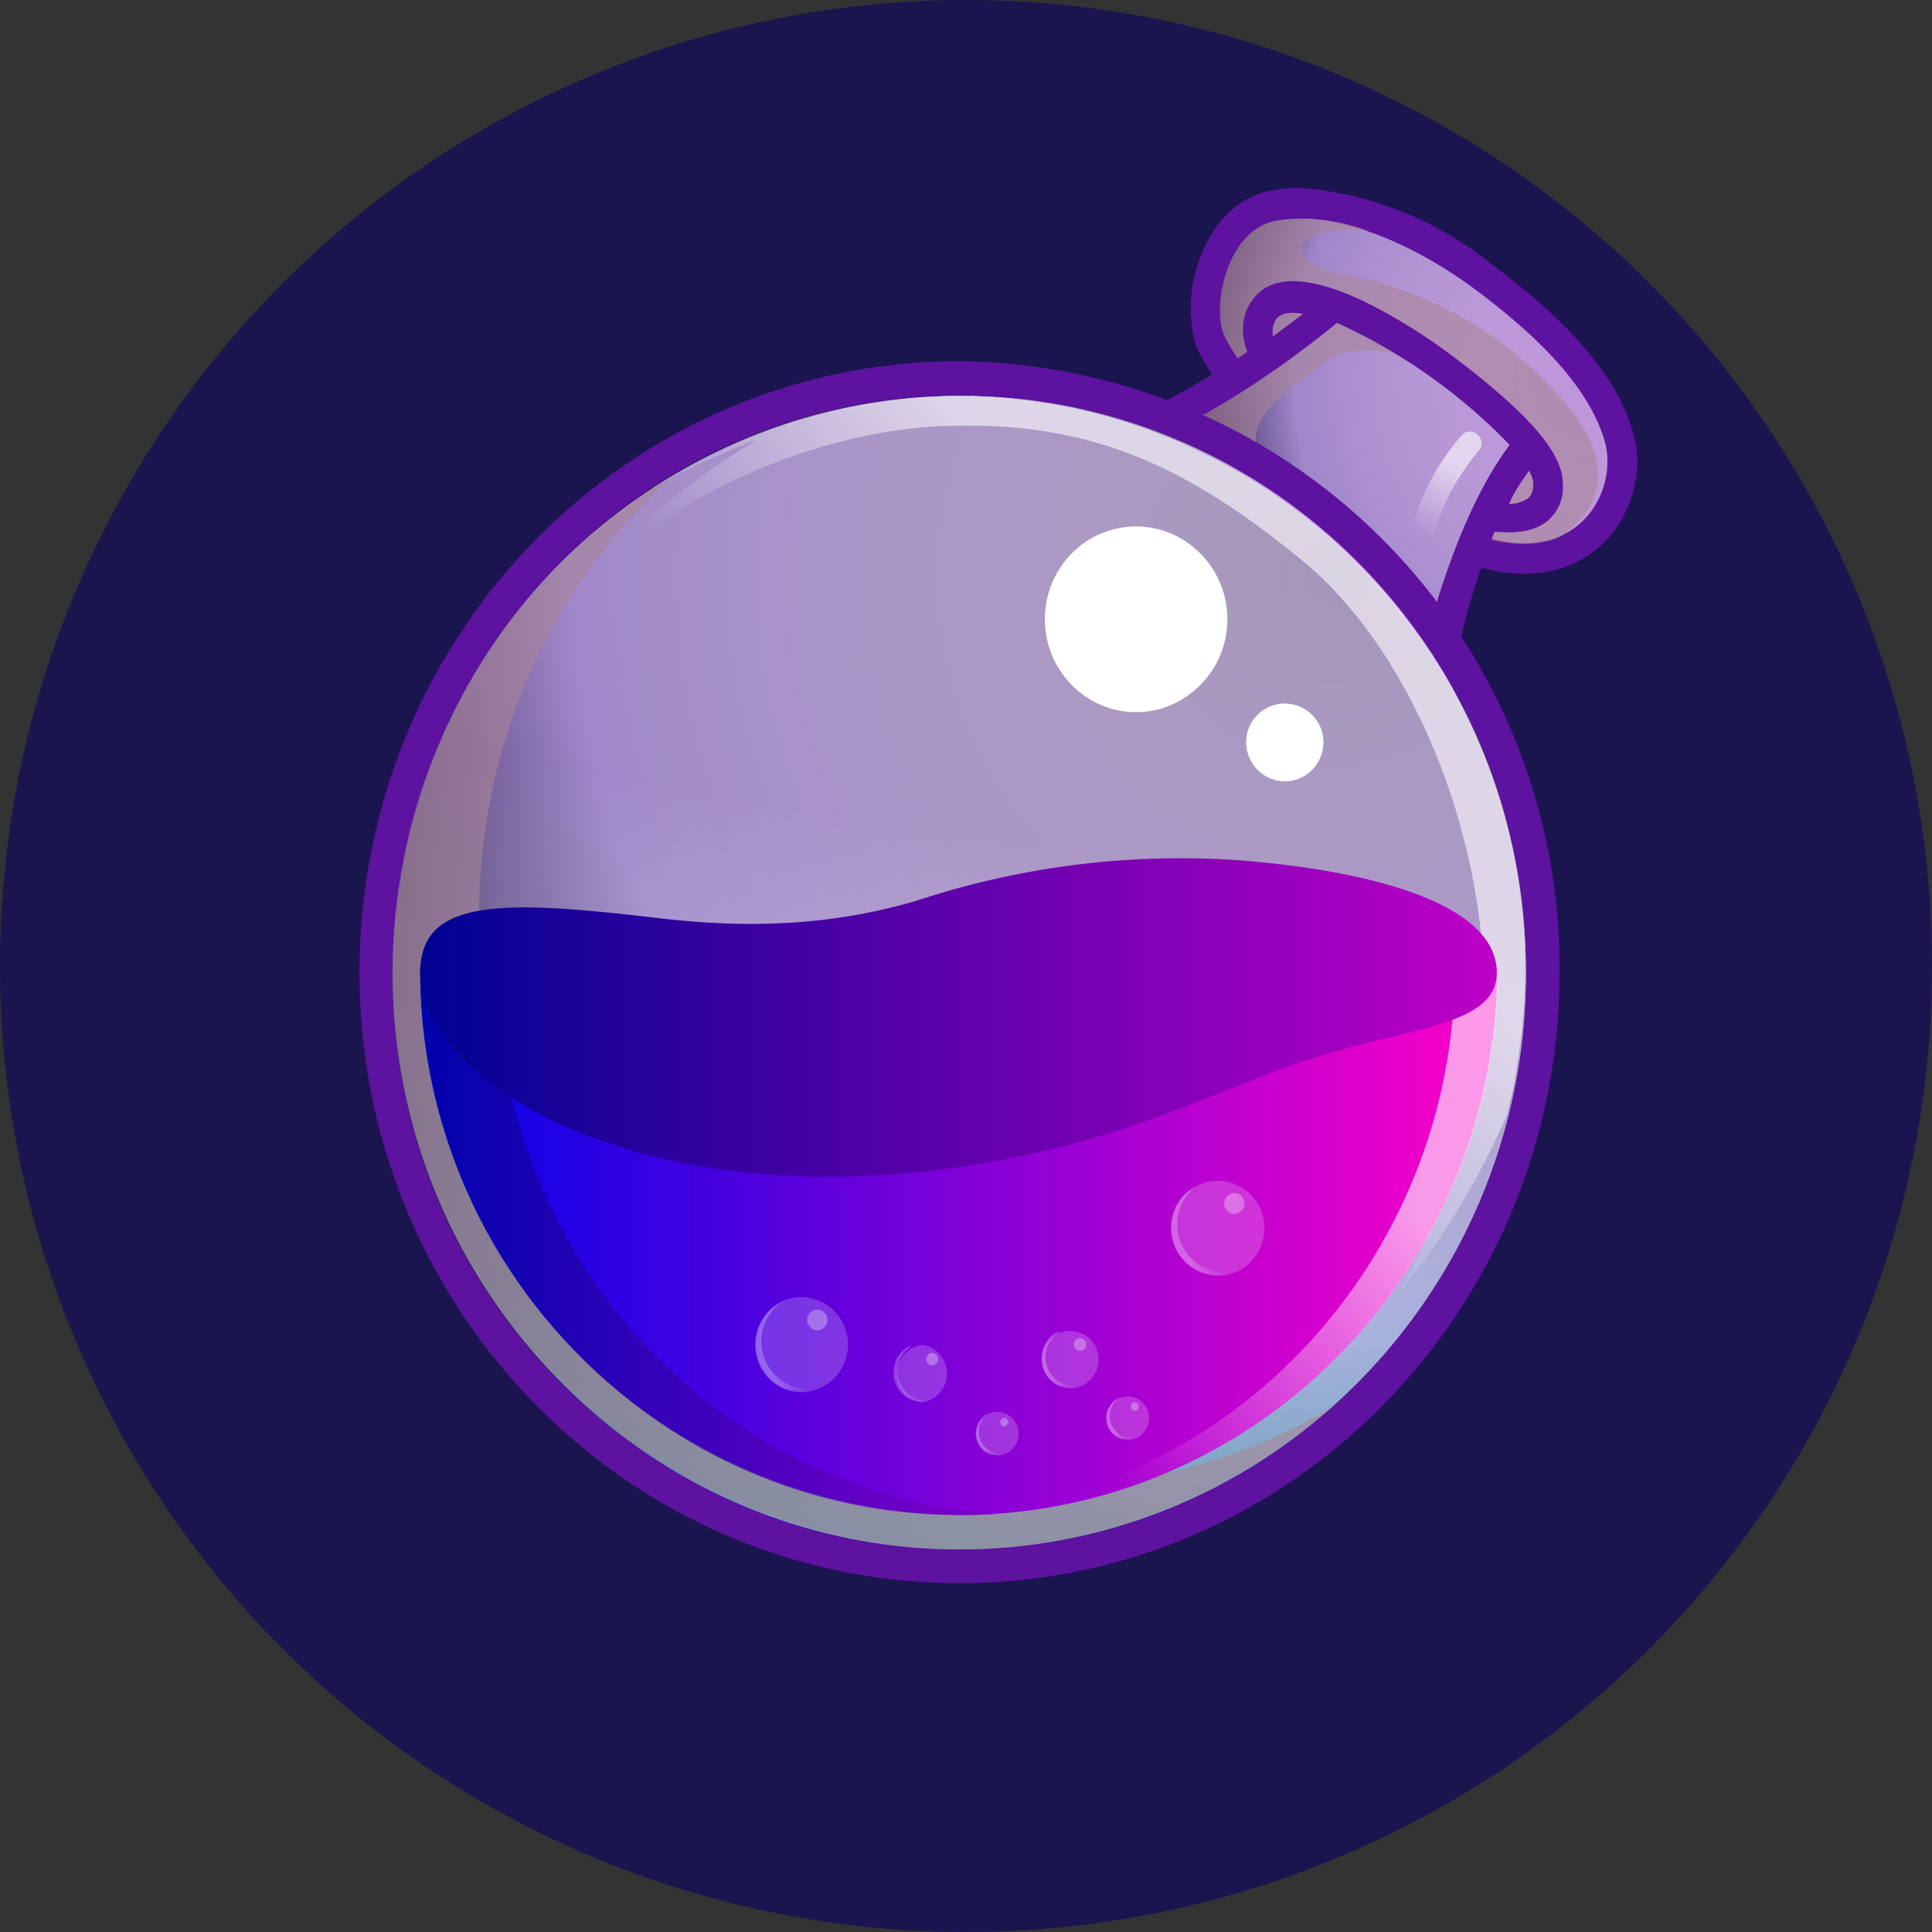 <?xml version="1.0" encoding="UTF-8"?>
<svg xmlns="http://www.w3.org/2000/svg" width="36" height="36" fill="none">
  <rect width="100%" height="100%" fill="#333333" stroke="none"/>
  <circle cx="18" cy="18" r="18" fill="#1A154F"></circle>
  <path fill="#5E12A0" d="M30.44 8.1c-.27-1.02-1.12-2.04-2.65-3.18a6.48 6.48 0 0 0-3.56-1.42c-.21 0-.4.02-.59.06-.47.1-.89.44-1.15.96a2.6 2.6 0 0 0-.2 1.94c.08.16.18.35.3.52-1 .62-1.58.79-1.65.8 2.6.9 4.78 2.74 6.14 5.14l.02-.23c.05-.63.24-1.36.5-2.11.27.07.53.11.8.11.7 0 1.3-.29 1.68-.8.38-.52.53-1.22.36-1.8Z"></path>
  <path fill="url(#a)" d="M27.72 10.02c1.72.48 2.42-.87 2.19-1.77-.25-.9-1.04-1.83-2.44-2.87-1.4-1.03-2.81-1.46-3.72-1.26-.9.19-1.17 1.6-.94 2.13.1.21.3.52.58.87-.35.25-.7.44-.98.61a11.2 11.2 0 0 1 4.38 3.56c.14-.52.32-.98.5-1.39a2 2 0 0 1 .43.12Z"></path>
  <path fill="url(#b)" d="M17.88 28.87c5.83 0 10.56-4.82 10.56-10.75 0-5.94-4.73-10.75-10.56-10.75A10.65 10.65 0 0 0 7.32 18.12c0 5.93 4.73 10.75 10.56 10.75Z"></path>
  <path fill="#A98698" d="M29.04 7.37a6.99 6.99 0 0 0-4.1-2.27c-1.13-.27-.83-.93.55-.8a3.4 3.4 0 0 0-1.74-.18c-.9.19-1.17 1.6-.94 2.13.1.21.3.52.58.87-.5.34-.94.6-1.3.78a8.7 8.7 0 0 1 1.97 1.23c-1.06-.92-.84-1.34.62-2.38.45-.33 1.28-.29 2.06.12.77.4 1.68 1.42 1.68 1.42l-.87 1.7.17.05c.55.15.98.11 1.32-.02.4-.25 1.44-1.1 0-2.65Z" opacity=".6"></path>
  <path fill="#5E12A0" d="M24.92 6.02a10.52 10.52 0 0 1 3.21 2.27c-.66.88-1.1 2.1-1.36 2.94l.42.58c.13-.48.36-1.2.66-1.9l.27.01c.22 0 .49-.04.7-.2a.82.82 0 0 0 .3-.72c0-.37-.29-.83-.87-1.38-.42-.4-.98-.85-1.55-1.25-1.63-1.1-2.76-1.4-3.27-.89-.34.35-.3.77-.19 1.08-.6.4-1.11.69-1.45.88.23.08.43.18.66.27.6-.33 1.47-.88 2.47-1.7Zm3.57 2.75c.06.1.08.2.08.25 0 .17-.06.23-.1.27a.66.66 0 0 1-.35.1c.1-.24.24-.43.37-.62ZM23.83 5.9c.06-.05.2-.1.45-.05l-.56.42c-.02-.14 0-.27.1-.37Z"></path>
  <path fill="#5E12A0" d="M17.88 6.73c-6.18 0-11.18 5.1-11.18 11.39 0 6.28 5 11.38 11.18 11.38s11.18-5.1 11.18-11.38A11.3 11.3 0 0 0 17.88 6.73Zm0 22.14A10.65 10.65 0 0 1 7.32 18.12c0-5.95 4.72-10.75 10.56-10.75 5.84 0 10.56 4.8 10.56 10.75 0 5.94-4.74 10.75-10.56 10.75Z"></path>
  <path fill="url(#c)" d="M17.88 28.87c5.83 0 10.56-4.82 10.56-10.75 0-5.94-4.73-10.75-10.56-10.75A10.65 10.65 0 0 0 7.32 18.12c0 5.93 4.73 10.75 10.56 10.75Z" opacity=".6"></path>
  <path fill="#A98698" d="M17.8 27.56a10.7 10.7 0 0 1-8.72-12.33c.42-2.6 1.7-4.8 3.51-6.4a10.73 10.73 0 0 0-5.13 7.57 10.73 10.73 0 0 0 8.72 12.33c3.21.54 6.3-.48 8.6-2.48a10.43 10.43 0 0 1-6.98 1.3Z" opacity=".6"></path>
  <path fill="url(#d)" d="M19.56 7.52c-2.66-.44-5.25.17-7.36 1.54l-.08.07c.81-.5 2-.94 2-.94-3.06 1.81-4 3.87-4 3.87 1.19-2.35 4.68-4 7.42-4.12 2.74-.11 4.53.71 6.72 2.5 2.2 1.81 3.52 5.5 3.38 8.43a11.8 11.8 0 0 1-1.62 5.28 14.05 14.05 0 0 0 2.06-3.38c.07-.3.15-.62.19-.94a10.68 10.68 0 0 0-8.7-12.31Z" opacity=".6"></path>
  <path fill="url(#e)" d="M27.9 18.02c0 5.63-4.49 10.21-10.02 10.21A10.14 10.14 0 0 1 7.83 18.02h20.08Z"></path>
  <path fill="url(#f)" d="M27.11 18.02c0 5.5-4.26 10-9.63 10.21h.4c5.53 0 10.03-4.58 10.03-10.21h-.8Z" opacity=".6"></path>
  <path fill="url(#g)" d="M9.25 18.02H7.83c0 5.63 4.5 10.21 10.03 10.21.25 0 .47 0 .7-.02-5.2-.38-9.31-4.8-9.31-10.2Z" opacity=".7"></path>
  <path fill="url(#h)" d="M27.89 18.12c0-1.18-2-1.85-4.67-2.08a15.7 15.7 0 0 0-6.1.73c-1.92.58-3.66.48-4.92.33-2.82-.33-4.37-.37-4.37 1.02 0 2 4 4.5 10.01 3.63 3.04-.44 4.61-1.35 6.4-1.96 1.95-.66 3.65-.64 3.65-1.67Z"></path>
  <path fill="#fff" d="M21.17 13.27c.93 0 1.7-.78 1.7-1.73 0-.96-.77-1.73-1.7-1.73-.94 0-1.7.77-1.7 1.73 0 .95.76 1.73 1.7 1.73Zm2.77 1.29c.4 0 .72-.33.72-.73a.72.72 0 1 0-1.44 0c0 .4.33.73.72.73Z"></path>
  <path fill="url(#i)" d="M26.51 10.15h-.04c-.11-.02-.19-.13-.17-.27a4.3 4.3 0 0 1 .93-1.76.2.2 0 0 1 .3-.02c.1.07.1.23.02.3-.02.02-.68.81-.83 1.58a.2.2 0 0 1-.21.17Z" opacity=".6"></path>
  <path fill="#fff" d="M17.18 26.13a.54.54 0 0 0 0-1.07.54.54 0 0 0 0 1.07Z" opacity=".2"></path>
  <g opacity=".4">
    <path fill="url(#j)" d="M16.88 25.94a.55.55 0 0 1 0-.77c.04-.03.07-.05.11-.1a.4.4 0 0 0-.19.12c-.2.21-.2.56 0 .77.17.18.44.21.65.1a.52.52 0 0 1-.57-.12Z" opacity=".6"></path>
  </g>
  <path fill="#fff" d="M17.37 25.44c.06 0 .11-.05.11-.11a.11.11 0 0 0-.11-.12.11.11 0 0 0-.11.12c0 .06.05.11.11.11Z" opacity=".3"></path>
  <path fill="#fff" d="M19.94 25.87c.3 0 .53-.25.53-.54a.53.53 0 1 0-1.06 0c0 .3.24.54.53.54Z" opacity=".2"></path>
  <g opacity=".4">
    <path fill="url(#k)" d="M19.64 25.67a.55.55 0 0 1 0-.77c.03-.03.07-.05.11-.1a.4.4 0 0 0-.19.12c-.2.22-.2.56 0 .77.17.18.44.21.64.1a.52.52 0 0 1-.56-.12Z" opacity=".6"></path>
  </g>
  <path fill="#fff" d="M20.13 25.17c.06 0 .11-.05.11-.11a.11.11 0 0 0-.11-.12.11.11 0 0 0-.12.12c0 .06.05.11.12.11Z" opacity=".3"></path>
  <path fill="#fff" d="M18.58 27.12a.4.4 0 0 0 .4-.4.4.4 0 0 0-.4-.41.4.4 0 0 0-.4.4c0 .22.18.4.4.4Z" opacity=".2"></path>
  <g opacity=".4">
    <path fill="url(#l)" d="M18.35 26.96a.42.42 0 0 1 0-.57l.08-.06a.27.27 0 0 0-.13.1.42.42 0 0 0 0 .57c.13.14.32.15.49.06a.4.4 0 0 1-.44-.1Z" opacity=".6"></path>
  </g>
  <path fill="#fff" d="M18.71 26.58c.04 0 .08-.04.08-.08a.08.08 0 0 0-.08-.08.08.08 0 0 0-.07.08c0 .04.03.08.07.08Z" opacity=".3"></path>
  <path fill="#fff" d="M21.01 26.83a.4.4 0 0 0 .4-.4.4.4 0 0 0-.4-.41.4.4 0 0 0-.4.4c0 .23.19.4.4.4Z" opacity=".2"></path>
  <g opacity=".4">
    <path fill="url(#m)" d="M20.79 26.67a.42.42 0 0 1 0-.57l.07-.06a.34.34 0 0 0-.13.1.42.42 0 0 0 0 .57c.13.14.32.16.5.06a.4.4 0 0 1-.44-.1Z" opacity=".6"></path>
  </g>
  <path fill="#fff" d="M21.15 26.29c.04 0 .07-.04.07-.08a.08.08 0 0 0-.07-.08.08.08 0 0 0-.08.08c0 .04.04.08.08.08Z" opacity=".3"></path>
  <path fill="#fff" d="M14.93 25.94c.48 0 .87-.4.87-.88a.88.88 0 0 0-.87-.89c-.48 0-.86.4-.86.89s.38.88.86.88Z" opacity=".2"></path>
  <g opacity=".4">
    <path fill="url(#n)" d="M14.44 25.62a.9.9 0 0 1 0-1.25c.06-.06.12-.1.2-.14a.92.92 0 0 0-.31.2.9.9 0 0 0 0 1.24c.28.3.72.35 1.06.14a.83.83 0 0 1-.95-.2Z" opacity=".6"></path>
  </g>
  <path fill="#fff" d="M15.24 24.79a.2.2 0 0 0 .18-.2.2.2 0 0 0-.18-.19.2.2 0 0 0-.2.2c0 .1.1.19.2.19Z" opacity=".3"></path>
  <path fill="#fff" d="M22.7 23.77c.48 0 .86-.4.86-.89a.88.88 0 0 0-.86-.88c-.48 0-.87.4-.87.88 0 .5.39.89.87.89Z" opacity=".2"></path>
  <g opacity=".4">
    <path fill="url(#o)" d="M22.19 23.44a.9.9 0 0 1 0-1.25.4.4 0 0 1 .18-.13c-.1.04-.2.11-.3.19a.9.9 0 0 0 0 1.25c.29.29.72.35 1.06.13a.84.84 0 0 1-.94-.19Z" opacity=".6"></path>
  </g>
  <path fill="#fff" d="M23 22.62a.2.2 0 0 0 .19-.2.2.2 0 0 0-.2-.19.2.2 0 0 0-.18.2c0 .1.08.19.19.19Z" opacity=".3"></path>
  <defs>
    <linearGradient id="c" x1="16.19" x2="19.68" y1="28.71" y2="7.52" gradientUnits="userSpaceOnUse">
      <stop stop-color="#81FFFF"></stop>
      <stop offset=".62" stop-color="#fff" stop-opacity="0"></stop>
    </linearGradient>
    <linearGradient id="d" x1="25.32" x2="16.45" y1="10.81" y2="18.81" gradientUnits="userSpaceOnUse">
      <stop offset=".29" stop-color="#fff"></stop>
      <stop offset=".78" stop-color="#fff" stop-opacity="0"></stop>
    </linearGradient>
    <linearGradient id="e" x1="7.84" x2="27.9" y1="23.12" y2="23.12" gradientUnits="userSpaceOnUse">
      <stop stop-color="#0002E9"></stop>
      <stop offset="1" stop-color="#FF00C7"></stop>
    </linearGradient>
    <linearGradient id="f" x1="28.85" x2="17.75" y1="18.92" y2="29.22" gradientUnits="userSpaceOnUse">
      <stop offset=".29" stop-color="#fff"></stop>
      <stop offset=".78" stop-color="#fff" stop-opacity="0"></stop>
    </linearGradient>
    <linearGradient id="g" x1="7.84" x2="18.57" y1="23.12" y2="23.12" gradientUnits="userSpaceOnUse">
      <stop stop-color="#000292"></stop>
      <stop offset="1" stop-color="#7D00C7"></stop>
    </linearGradient>
    <linearGradient id="h" x1="7.86" x2="27.89" y1="18.96" y2="18.96" gradientUnits="userSpaceOnUse">
      <stop stop-color="#000292"></stop>
      <stop offset="1" stop-color="#BE00C7"></stop>
    </linearGradient>
    <linearGradient id="i" x1="27.56" x2="26.08" y1="8.02" y2="10.38" gradientUnits="userSpaceOnUse">
      <stop offset=".29" stop-color="#fff"></stop>
      <stop offset=".78" stop-color="#fff" stop-opacity="0"></stop>
    </linearGradient>
    <linearGradient id="j" x1="16.65" x2="17.45" y1="25.61" y2="25.61" gradientUnits="userSpaceOnUse">
      <stop offset=".29" stop-color="#fff"></stop>
      <stop offset=".78" stop-color="#fff" stop-opacity="0"></stop>
    </linearGradient>
    <linearGradient id="k" x1="19.4" x2="20.2" y1="25.34" y2="25.34" gradientUnits="userSpaceOnUse">
      <stop offset=".29" stop-color="#fff"></stop>
      <stop offset=".78" stop-color="#fff" stop-opacity="0"></stop>
    </linearGradient>
    <linearGradient id="l" x1="18.18" x2="18.78" y1="26.72" y2="26.72" gradientUnits="userSpaceOnUse">
      <stop offset=".29" stop-color="#fff"></stop>
      <stop offset=".78" stop-color="#fff" stop-opacity="0"></stop>
    </linearGradient>
    <linearGradient id="m" x1="20.61" x2="21.21" y1="26.43" y2="26.43" gradientUnits="userSpaceOnUse">
      <stop offset=".29" stop-color="#fff"></stop>
      <stop offset=".78" stop-color="#fff" stop-opacity="0"></stop>
    </linearGradient>
    <linearGradient id="n" x1="14.07" x2="15.37" y1="25.08" y2="25.08" gradientUnits="userSpaceOnUse">
      <stop offset=".29" stop-color="#fff"></stop>
      <stop offset=".78" stop-color="#fff" stop-opacity="0"></stop>
    </linearGradient>
    <linearGradient id="o" x1="21.82" x2="23.12" y1="22.91" y2="22.91" gradientUnits="userSpaceOnUse">
      <stop offset=".29" stop-color="#fff"></stop>
      <stop offset=".78" stop-color="#fff" stop-opacity="0"></stop>
    </linearGradient>
    <radialGradient id="a" cx="0" cy="0" r="1" gradientTransform="matrix(8 0 0 9 29.57 7.04)" gradientUnits="userSpaceOnUse">
      <stop stop-color="#FFEAFF" stop-opacity=".6"></stop>
      <stop offset=".68" stop-color="#A087C9"></stop>
      <stop offset="1" stop-color="#10002F"></stop>
    </radialGradient>
    <radialGradient id="b" cx="0" cy="0" r="1" gradientTransform="matrix(21 0 0 21 24.87 10.7)" gradientUnits="userSpaceOnUse">
      <stop stop-color="#FFEAFF" stop-opacity=".6"></stop>
      <stop offset=".68" stop-color="#A087C9"></stop>
      <stop offset="1" stop-color="#10002F"></stop>
    </radialGradient>
  </defs>
</svg>
